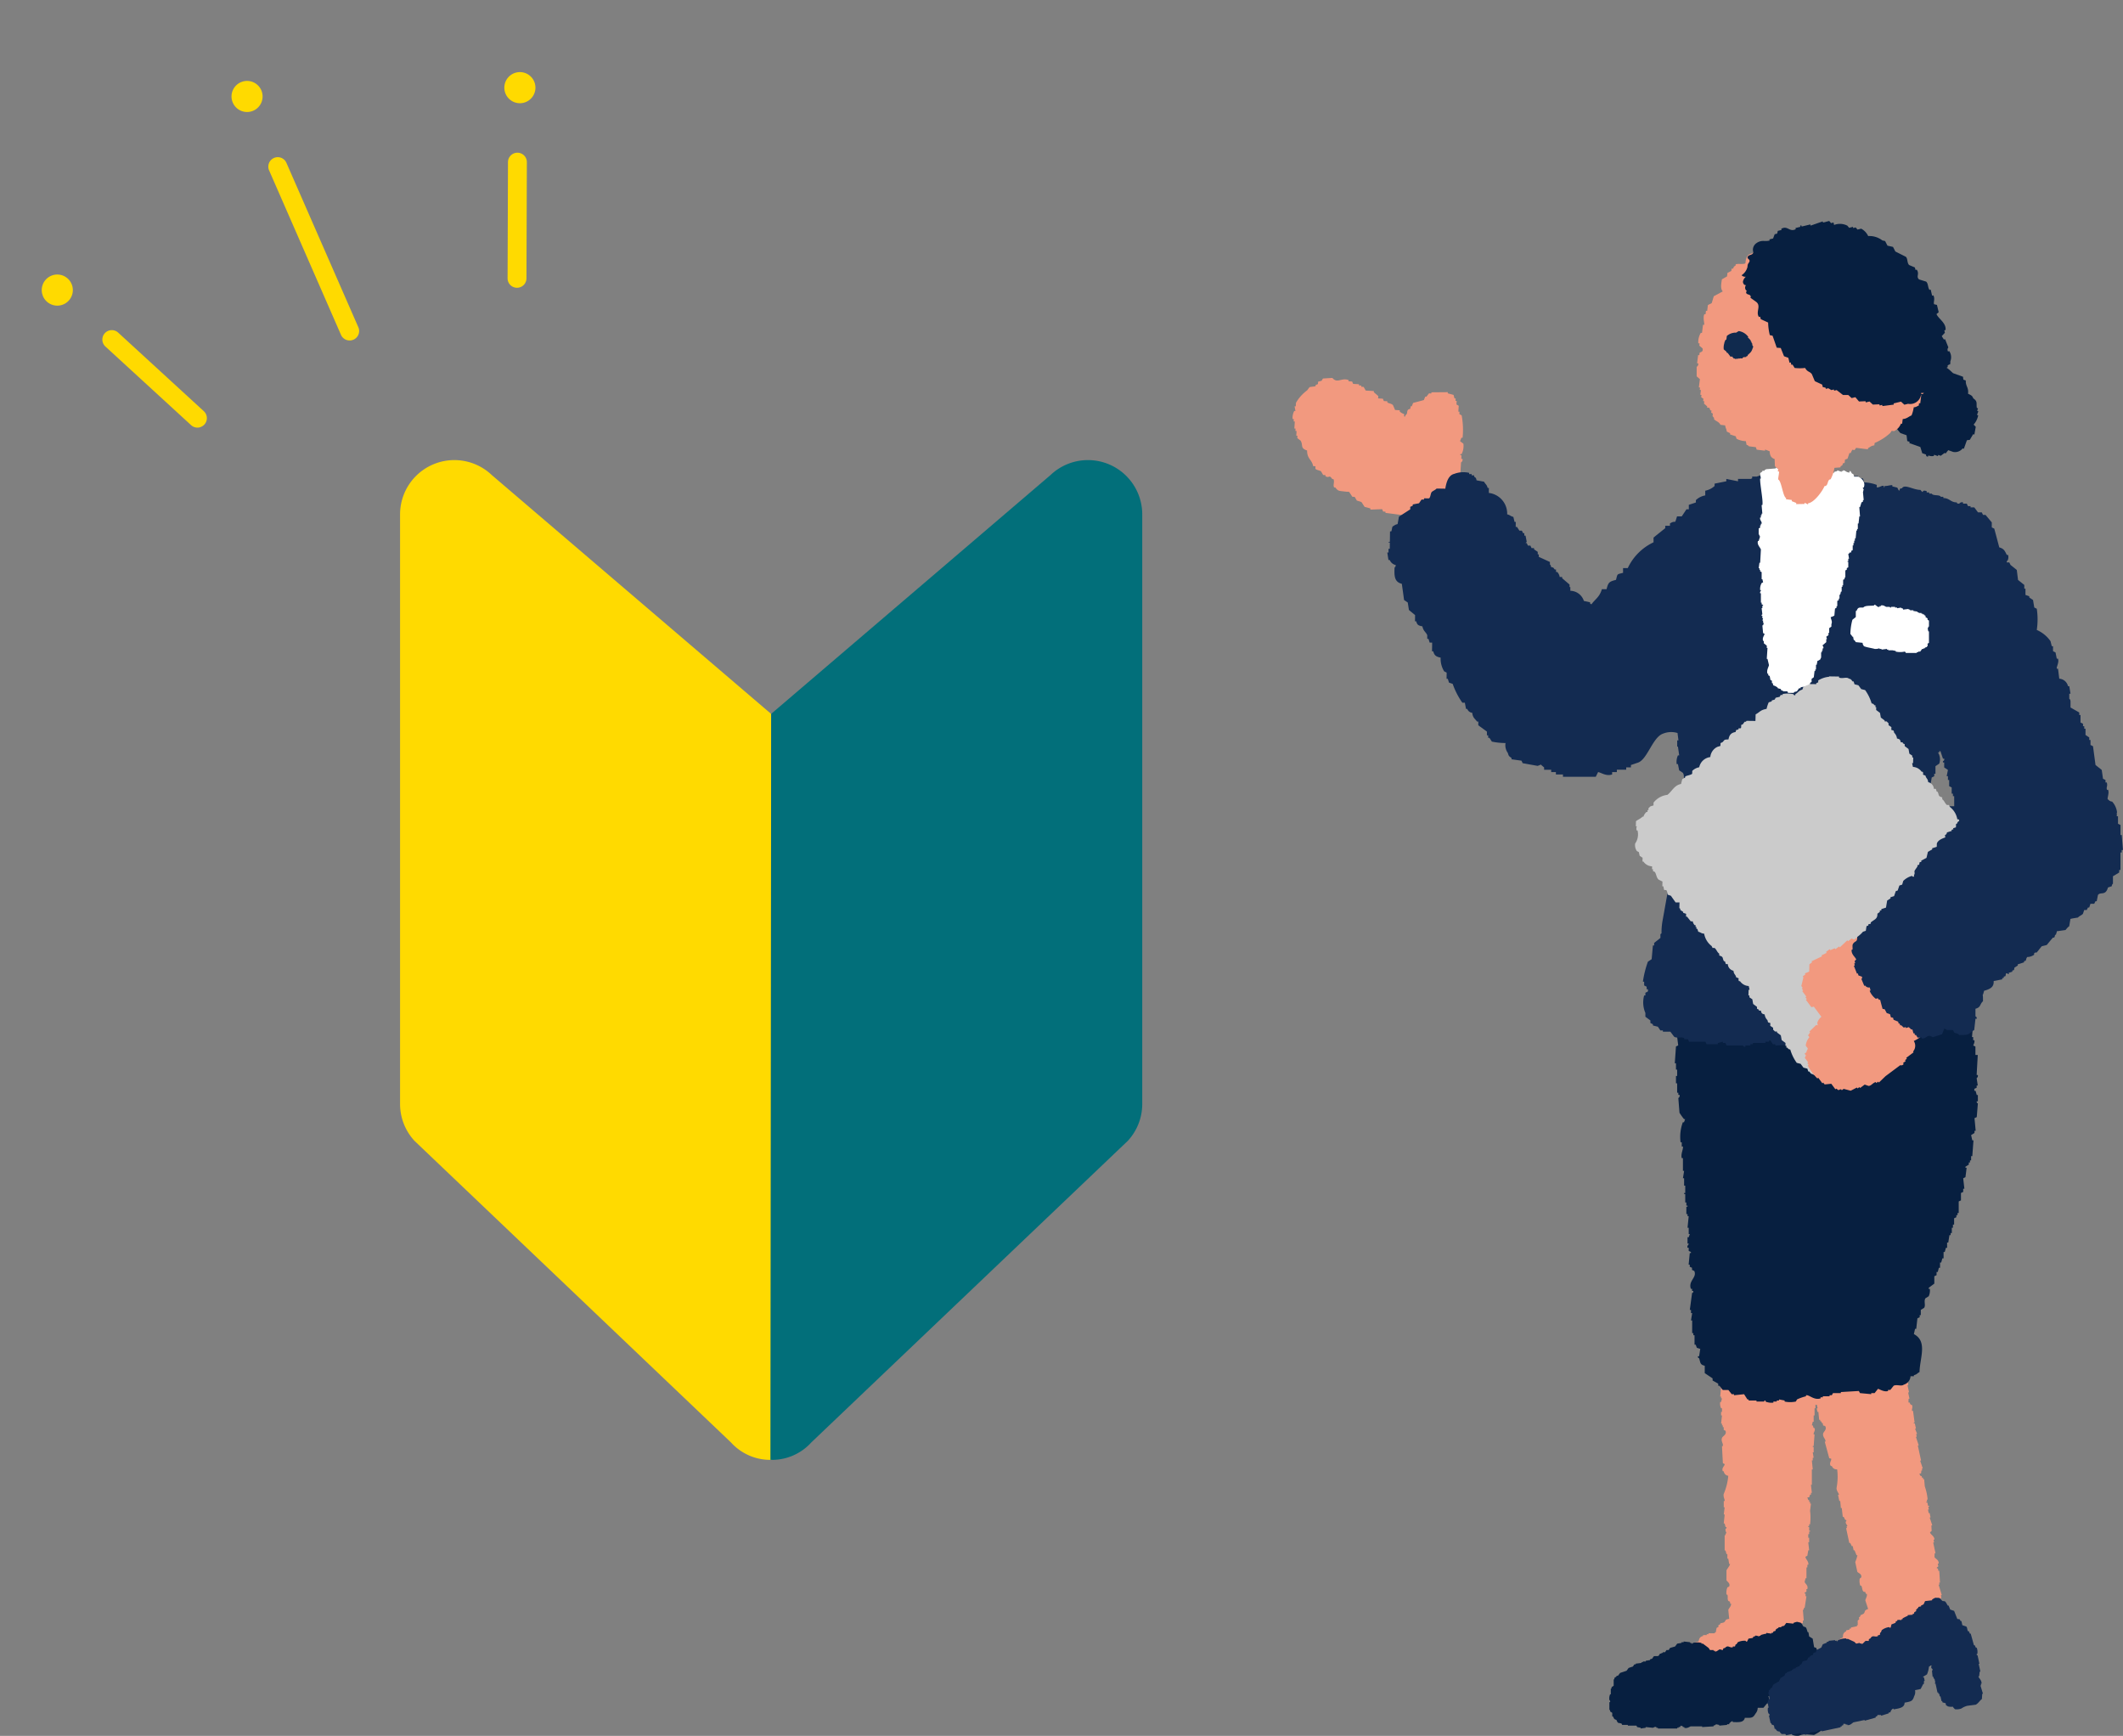 <svg xmlns="http://www.w3.org/2000/svg" xmlns:xlink="http://www.w3.org/1999/xlink" width="180.21" height="147.328" viewBox="0 0 180.21 147.328">
  <rect x="0" y="0" width="180.21" height="147.328" fill="#808080" stroke="none"/>
  <defs>
    <clipPath id="clip-path">
      <rect id="長方形_145" data-name="長方形 145" width="70.502" height="128.575" fill="none"/>
    </clipPath>
    <clipPath id="clip-path-2">
      <rect id="長方形_146" data-name="長方形 146" width="63" height="84.865" fill="none"/>
    </clipPath>
    <clipPath id="clip-path-3">
      <rect id="長方形_147" data-name="長方形 147" width="45.213" height="27" fill="none"/>
    </clipPath>
  </defs>
  <g id="グループ_763" data-name="グループ 763" transform="translate(-213.041 -4936.585)">
    <g id="グループ_278" data-name="グループ 278" transform="translate(322.749 4955.338)">
      <g id="グループ_277" data-name="グループ 277" clip-path="url(#clip-path)">
        <path id="パス_738" data-name="パス 738" d="M.1,41.51l.1.006q-.019.3-.037.595l.1.006c0,.066-.008.132-.012.2l.1.006c-.008.132-.017.264-.025.4l.1.006-.013.2.286.217c.227.408-.052.636.545.831,0,.738.405.744.514,1.327l.2.012-.013.2c.066.124.372.143.484.23l.179.31.2.012-.006.1c.378.185.288-.183.582.236l.1.006c.111.239-.062.5.055.7l.1.006c.26.343.315.276.874.354l.3.019.273.415.2.012.179.31.391.124.273.415.489.13c0,.033,0,.066-.006.1l1-.037.087.2.2.013c0,.033,0,.066-.006.1l1.481.193.006-.1.4-.074L9.983,49l.4-.074.217-.285,1.091.068.006-.1.2.012.329-.477.3.019.006-.1.2.013.006-.1.595.037.105-.093.105-.093q.019-.3.037-.595l.415-.273q.019-.3.038-.6l.2-.087q.041-.645.081-1.289a.251.251,0,0,0,.118-.291l-.1-.006c.006-.1.013-.2.019-.3l-.1-.006c0-.033,0-.066.006-.1l.1.006a1.5,1.5,0,0,0,.155-.886l-.285-.217.117-.292.1.006a6.648,6.648,0,0,0-.08-1.9l-.192-.111c0-.066.008-.132.012-.2l-.1-.006q.015-.248.031-.5l-.192-.112c.006-.1.012-.2.019-.3l-.1-.006.013-.2-.1-.006-.08-.3-.49-.13.006-.1-1.395.012-.006.1-.1-.006-.1-.006-.217.285-.1-.006-.118.291-.911.242-.118.291-.1-.006-.013.2-.2.087c-.151.242.011.3-.23.483l-.006.1-.1-.006c0-.066.008-.132.012-.2a.906.906,0,0,1-.384-.224l.006-.1-.4-.025-.173-.409c-.125-.138-.312-.129-.483-.23l.006-.1-.3-.019-.087-.2-.4-.025.013-.2-.378-.323c0-.033,0-.066.006-.1l-.694-.044-.18-.31-.2-.012.006-.1-.2-.012c0-.033,0-.066.006-.1l-.5-.031-.087-.2-.3-.019.006-.1c-.607-.242-.954.321-1.382-.187l-.8.049-.112.192-.3.08-.013.2-.2.087-.006.1-.5.068-.217.285A3.386,3.386,0,0,0,.3,39.93q-.01.149-.019.3l-.1-.006.074.4-.1-.006a1.257,1.257,0,0,0-.142.688l.1.006c0,.066-.008.132-.012.2" transform="translate(0 -24.495)" fill="#f2997f" fill-rule="evenodd"/>
        <path id="パス_739" data-name="パス 739" d="M88.916,285.333h1.146l.153.229.306.076v.077l1.222-.077.077-.153.84.077v-.077h.153v-.077l.764.077v-.077H93.8v-.076h.153v-.077l.458-.076V285.1h.458v-.077h.153v-.076h.305v-.077h.153l.153-.229c.244-.12.408.044.611-.153.208-.058.173-.018.229-.229l.763.076v-.076h.153v-.076h.229l.305-.382.229-.153c.063-.091.059-.321.153-.382l.687-.153.382-.458h.229v-.077h.152c.037-.023.065-.106.153-.153q.038-.382.077-.764h-.077v-.076h.077v-.229l.152-.076v-.153l.153-.076V280.9h.076v-.382h.077v-.153h.076v-.611h.077v-.229h.076q-.038-.458-.076-.916h.076v-.153h.076q.076-.5.153-.993h-.077v-.229h-.077v-.076l.153-.076v-.229h.076c.094-.323-.194-.441-.229-.611q.038-.153.077-.305h.077v-.916h.076v-.229h.077c.072-.289-.276-.516-.229-.687l.152-.077c.026-.153.051-.305.077-.458h.077c-.025-.229-.051-.458-.077-.687h.077V272.5h-.077V272.2h.077v-.229h.076v-.077h-.076v-.305h-.077v-.076h.077v-.153h.076a4.5,4.5,0,0,0,0-1.145q.039-.306.077-.611h-.077v-.153h-.076V269.3h-.077c-.025-.077-.05-.153-.077-.229h.153l.076-.229h.077v-.153h.076l-.076-.687h.076v-1.3h.076q-.038-.382-.076-.763h.076v-.229h.077q-.039-.229-.077-.458h.077v-.458h-.077v-.076h.077q.038-.5.076-.993h-.076c-.026-.171.161-.294.076-.535h-.076l-.077-.229h-.076c.026-.1.051-.2.076-.305h.077v-.535h.076v-.611h.076V261.2h.076l-.076-.458c0-.168.167-.368.076-.611h-.076v-.153h-.076a1.15,1.15,0,0,1-.305-.458c.153-.131.064-.177.152-.306l.305-.229v-.153h.077V258.3h-.077v-.076h.077q.038-.229.077-.458h-.077c-.025-.1-.05-.2-.077-.305h-.076q-.038-.305-.076-.611l.229-.076c.046-.214.221-.328.153-.611H101.9v-.84c0-.019-.108-.023-.077-.153h.077c.025-.127.051-.255.076-.382h.076l-.076-.611h.076v-.611h.076l-.076-.458h.076v-.993h-.076v-.153l-.152-.077.076-.076v-.458h.076a1.537,1.537,0,0,0-.152-.763l-.153-.077c.026-.153.051-.305.077-.458l-.382-.535-.382-.077v-.076c-.088.013-.147.144-.305.076l-.076-.153h-.153v-.077l-.382.077v-.077h-.534v.077h-.152l-.077.153-.229.077c-.135-.294-.317-.569-.458-.84-.068-.013-.627-.051-.687-.076l-.077-.153h-.305v-.077l-.458.077v-.077a.967.967,0,0,0-.534-.076v.076l-.382.077-.077.153h-.153v.076c-.131.032-.133-.072-.153-.076a1.569,1.569,0,0,0-.764,0v.076h-.152v.076l-.153.077v.153l-.382.229q-.076.268-.152.535h.077l.076.458-.229.076a2.177,2.177,0,0,0-.077.84c0,.014.12.025.077.153l-.229.153v.382H93.88v.153l-.153.077c-.08.184.072.37.076.458l-.153.077v.153h-.076l.076.764-.153.076v.687h.077v.153h.076l-.076.229H93.5v.993h.077c.022.147-.154.621-.077.916h.077q-.039.573-.077,1.146h.077q-.039.267-.077.535h.077v.153h.076v.535h-.076v.84h.076l-.076.764h.076v.153h.077l-.077.306h-.076a.969.969,0,0,0,.076.534h.077v.306h-.077v.305h.077q-.038.344-.077.687h.077v.153H93.8v.153h.077v.229l.152.077c.126.336-.242.439-.3.611-.092.248.089.439.076.611v.077h-.076q.038.725.076,1.451l.153.077c.02.14-.3.342-.153.611h.077a.431.431,0,0,0,.382.382,5.02,5.02,0,0,1-.382,1.527c-.07.251.1.48.077.611H93.88v.534h.077q-.039.306-.077.611h.077q-.039.382-.077.763h.077l.076.306h.077c.031.127-.073.137-.077.153-.037.189.084.318.077.382h-.077v.153h-.076v1.3h.076l.077.305h.077v.382h.077l.077.458h.076c.013.083-.282.472-.305.535v.84c.051.138.343.241.23.535l-.153.076a1.189,1.189,0,0,0-.077.611h.077c.065.22-.02.37.077.535l.152.076v.153h.077c.054.192-.186.4-.229.534q.038.382.077.764c-.423.053-.24.159-.458.305l-.305.076v.077l-.153.076v.153l-.153.077-.076.382h-.077v.076h-.535v.077h-.153v.076h-.306v.077c-.256.063-.334.193-.382.458a1.178,1.178,0,0,0-.611.305l-.077.229-.305-.076v.076l-.688.229-.305.382-.153.076v.153l-.229.076-.153.153v.153c-.081.1-.279.082-.382.153v.076l-.305.229-.077.458h.077v.382h-.077v.535a1.674,1.674,0,0,1,.305.382c.139.025.153.077.153.077" transform="translate(-57.268 -160.739)" fill="#f2997f" fill-rule="evenodd"/>
        <path id="パス_740" data-name="パス 740" d="M94.683,342.094l-.061-.242h-.061l-.06-1.029h-.061l-.061-.242h-.06c-.054-.142.02-.311-.061-.424l-.3-.182v-.363H93.9c-.02-.061-.041-.121-.06-.182l-.182-.061q-.06-.363-.121-.726l-.3-.182-.06-.364h-.061c-.06-.124-.088-.345-.182-.423l-.182-.061c-.158-.2-.08-.319-.424-.363-.1-.067-.26,0-.424.06v.061l-.605-.061-.182.242-.242.061v.061h-.242v.06c-.194.1-.034-.039-.182.121h-.061v.121l-.182.061-.061.121h-.121v.061l-.423-.061v.061a4.111,4.111,0,0,0-.484.121v.061h-.121v.061c-.02,0-.233-.109-.363-.061v.061h-.121l-.06.121-.364.061-.121.242c-.1.041-.115-.059-.121-.06a1.3,1.3,0,0,0-.666.121l-.121.182H87l-.061.182h-.181v.061c-.28.086-.392-.233-.666.061-.165.046-.138.014-.182.182a1.782,1.782,0,0,1-.242-.061c-.115.01-.267.213-.424.182v-.061h-.121v-.06h-.3l-.121-.182-.484-.364h-.121v-.06a1.446,1.446,0,0,0-.727,0c-.019,0-.016.084-.121.06v-.06h-.121v-.061l-.545-.061v.061h-.182v.061l-.364.06-.182.242-.424.121-.121.182h-.182l-.121.182H80.82v.061H80.7v.06h-.121l-.121.182c-.148.073-.3-.016-.424.061l-.121.182-.182.061v.06l-.363.061v.061h-.242v.061H79v.06l-.484.061v.06H78.4l-.121.182-.363.121-.182.242-.545.182-.182.242h-.121v.06l-.182.121v.121h-.06v.545l-.182.121v.121H76.4v.484h-.06a.926.926,0,0,0-.061.484.161.161,0,0,1,.061.182H76.28v.666h.061v.121l.182.121v.3h.061c.092.183.086.243.3.3.037.147.064.133.121.242l.3.061.061.121h.484v.061h.726l.061.121.3.061v.061l.424-.061v-.061l.605.061c.078-.012.156-.107.3-.061v.061H80.4v.061h1.634v-.061h.121v-.061h.121l.061-.121.182.061v.06h.121v.061c.238.081.428-.084.545-.121h.969v.06l.969-.06v-.061l.181-.061v-.06l.3.06v.061l.666-.061v-.06h.182v-.061c.066-.048.179-.22.3-.182v.061c.519.018.932.05,1.029-.363.593.021.691.009.908-.363a.751.751,0,0,0,.181-.484h.484l.3-.363h.061l.061-.242h.06v-.3h-.06v-.06l.363-.121a2.18,2.18,0,0,0,.3-.605c.121-.037.052.008.121-.061h.121c-.027.081-.086.1-.06.242a.173.173,0,0,1,.06.182h-.06c-.013.049-.061.545-.061.545h.061v.182h.06v.363h-.06v.061h.06v.787h.061v.121h.061v.242h.06v.424h.061v.121l.242.121v.182c.012.02.087.057.121.121a1.155,1.155,0,0,0,.423.121c.037.147.064.133.121.242a1.107,1.107,0,0,0,.545.061,1.618,1.618,0,0,1,.545-.121l.726.061a4.783,4.783,0,0,0,.605-.363l.121-.424h.061q-.03-.363-.061-.726h.061v-.121H94.5c.1-.289-.149-.537-.121-.666h.061l.121-.363h.061v-.666h.061v-.726c0-.014-.083-.019-.061-.121h.061a.937.937,0,0,0,.061-.545Z" transform="translate(-49.376 -218.321)" fill="#071f40" fill-rule="evenodd"/>
        <path id="パス_741" data-name="パス 741" d="M122.916,284.179l1.12-.241.2.192.315.01c.006.025.011.05.016.074l1.178-.332.042-.165.837-.1-.016-.075.149-.032-.016-.075.763-.086-.016-.074.224-.048-.016-.075.149-.032-.016-.075.432-.171-.016-.075.448-.1-.016-.074.149-.032c-.006-.025-.011-.05-.016-.074l.3-.065-.016-.075.15-.032.1-.256c.213-.169.408-.043.565-.278.191-.1.166-.054.176-.272l.763-.086-.016-.075.15-.032-.016-.075.224-.048.218-.438.192-.2c.042-.1-.01-.326.069-.405l.64-.294.277-.528.224-.048-.016-.075.149-.032c.031-.03.042-.117.117-.182l-.086-.762-.075.016-.016-.074.075-.016c-.016-.075-.032-.149-.048-.224l.133-.107-.032-.149.133-.107-.032-.149.074-.016-.08-.373.074-.016c-.011-.05-.021-.1-.032-.149l.075-.016-.129-.6.075-.016c-.016-.075-.032-.149-.048-.224l.075-.016-.268-.88.075-.016-.032-.149.074-.016q-.03-.5-.06-1l-.074.016q-.024-.112-.048-.224l-.075.016-.016-.075.133-.107-.048-.224.075-.016c.023-.335-.283-.391-.353-.549,0-.105.007-.21.01-.315l.075-.016q-.1-.448-.193-.9l.074-.016-.048-.224.075-.016c.009-.3-.378-.446-.369-.623l.133-.107q-.011-.232-.022-.464l.075-.016-.22-.656.075-.016-.08-.373-.075.016-.064-.3.074-.016-.048-.224.074-.016-.016-.074-.075.016q-.032-.149-.064-.3l-.075.016c-.006-.025-.011-.05-.016-.075l.075-.016c-.011-.049-.022-.1-.032-.149l.074-.016a4.5,4.5,0,0,0-.241-1.12l-.054-.613-.075.016-.032-.149-.075.016-.032-.149-.075.016-.123-.208.15-.032.026-.24.075-.016c-.011-.05-.022-.1-.032-.149l.075-.016-.22-.655.075-.016-.273-1.269.074-.016L131,262.6l.074-.016-.048-.224.075-.016-.171-.432.075-.016q-.049-.224-.1-.448l-.075.016-.016-.075.075-.016-.134-.987-.075.016c-.06-.161.1-.322-.038-.539l-.075.016-.123-.208-.074.016c0-.1.007-.21.01-.314l.074-.016q-.056-.261-.112-.523l.075-.016-.129-.6.074-.016-.064-.3.075-.016-.171-.432c-.035-.165.086-.395-.054-.613l-.075.016-.032-.149-.074.016c-.158-.131-.284-.174-.4-.384.123-.16.025-.186.085-.33l.25-.288c-.011-.05-.022-.1-.032-.149l.074-.016-.112-.523-.075.016c-.005-.025-.011-.05-.016-.075l.075-.016q-.011-.232-.022-.464l-.075.016-.139-.282-.075.016-.2-.581.208-.123c0-.219.147-.367.02-.629l-.074.016q-.089-.41-.177-.821c-.008-.018-.11,0-.107-.133l.074-.016q0-.195-.006-.389l.074-.016q-.1-.29-.2-.581l.074-.016q-.064-.3-.129-.6l.075-.016-.171-.432.074-.016-.209-.97-.075.016-.032-.149-.165-.043.059-.091-.1-.448.074-.016a1.533,1.533,0,0,0-.31-.714l-.165-.042q-.011-.232-.022-.464l-.486-.442-.39.006-.016-.075c-.083.031-.113.171-.282.139l-.107-.133-.149.032c-.006-.025-.011-.05-.016-.074l-.357.155-.016-.075-.522.112.016.075-.149.032c-.014.055-.028.11-.043.165l-.208.123c-.194-.259-.429-.489-.624-.725-.069,0-.624.083-.688.07l-.107-.133-.3.064c-.006-.025-.011-.05-.016-.074l-.432.171-.016-.075a.971.971,0,0,0-.538.038l.016.075-.357.155-.042.165-.149.032.016.074c-.121.06-.144-.042-.165-.042a1.572,1.572,0,0,0-.747.161l.016.075-.149.032.016.075-.134.107.032.149-.325.3q-.018.277-.037.555l.075-.016.171.432-.208.123a2.166,2.166,0,0,0,.1.837c.006.013.122,0,.107.133l-.192.2.08.373-.075.016.032.149-.133.107c-.039.2.148.346.171.432l-.133.107c.011.05.021.1.032.149l-.075.016.236.73-.133.107.145.672.075-.016.032.15.074-.016-.026.24-.075.016q.1.485.209.97l.075-.016c.053.139-.019.64.118.912l.075-.016.166,1.136.075-.016.038.539.075-.016.032.15.075-.016.112.523-.075.016.177.821.075-.016q.043.381.086.763l.075-.016c.011.05.021.1.032.149l.075-.016c0,.1-.007.21-.01.315l-.075.016a.967.967,0,0,0,.187.506l.075-.016.065.3-.075.016.064.3.075-.016q.035.344.07.688l.075-.016c.011.05.021.1.032.149l.074-.016.032.149.075-.016.048.224.165.043c.193.3-.144.48-.17.661-.038.262.179.411.2.581l.016.075-.074.016.38,1.4.165.042c.05.132-.217.4-.02.629l.074-.016a.432.432,0,0,0,.454.293,5.018,5.018,0,0,1-.051,1.573c-.016.26.2.448.2.581l-.075.016.112.523.075-.016.054.613.075-.016q.043.381.086.762l.074-.016.139.282.075-.016c.056.118-.043.149-.043.165,0,.193.148.294.155.357l-.075.016c.011.05.022.1.032.149l-.074.016.273,1.269.074-.016.139.282.075-.016c.027.124.054.249.081.373l.074-.016.171.432.074-.016a3.148,3.148,0,0,1-.186.587l.177.821c.079.124.386.163.337.474l-.133.107a1.183,1.183,0,0,0,.054.613l.074-.016c.11.2.058.366.188.507l.165.042.032.15.074-.016c.094.177-.1.432-.111.571l.236.73c-.4.141-.2.206-.384.4l-.282.139.016.075-.133.107.032.149-.133.107c0,.13,0,.26.006.389l-.075.016.016.075-.523.112.016.075-.149.032.016.075-.3.064.016.075c-.237.116-.286.259-.276.528a1.181,1.181,0,0,0-.533.427l-.026.24-.315-.01.016.074-.623.369-.218.438-.133.107.032.15-.208.123-.117.181.032.149c-.059.114-.255.139-.341.23l.016.074-.25.288q.011.232.022.464l.075-.016.08.373-.075.016q.056.261.113.523a1.674,1.674,0,0,1,.379.309c.14-.005.165.042.165.042" transform="translate(-78.078 -159.402)" fill="#f2997f" fill-rule="evenodd"/>
        <path id="パス_742" data-name="パス 742" d="M132.038,335.649l-.11-.224-.059.013-.276-.993-.059.013-.11-.224-.059.013c-.083-.128-.046-.307-.148-.4l-.334-.114-.077-.355-.059.013-.1-.165-.19-.021-.271-.685-.334-.114-.136-.342-.059.013c-.085-.108-.159-.319-.267-.376l-.19-.021c-.2-.161-.146-.295-.491-.266-.112-.044-.255.055-.4.148l.013.059-.6.068-.127.275-.224.11.013.059-.237.051c0,.02.008.039.013.059-.169.138-.041-.031-.152.157l-.059.013.025.118-.165.1-.034.131-.118.026.013.059-.427.03.013.059a4.243,4.243,0,0,0-.448.22l.013.059-.118.026.013.059c-.019.008-.251-.057-.368.017l.013.059-.118.025-.033.131-.342.135-.067.262c-.086.061-.124-.034-.131-.034a1.3,1.3,0,0,0-.626.258l-.08.2-.059.013c-.007.063-.014.127-.021.19l-.177.038.013.059c-.255.143-.432-.146-.639.2-.151.08-.132.043-.139.216a1.818,1.818,0,0,1-.249-.008c-.11.034-.216.265-.376.267l-.013-.059-.118.025q-.007-.03-.013-.059l-.3.064-.157-.152-.55-.253-.118.025-.013-.059a1.448,1.448,0,0,0-.71.153c-.017.008,0,.085-.105.085l-.013-.059-.118.025-.013-.059-.545.056.013.059-.177.038.013.059-.342.136-.127.275-.389.208-.08.2-.178.038-.08.2-.178.038c0,.02.008.039.013.059l-.118.026.013.059-.118.026-.08.2c-.13.1-.3.048-.4.148l-.08.2-.165.1.013.059-.342.136.013.059-.237.051.013.059-.118.025c0,.02.008.039.013.059l-.461.161.013.059-.118.025-.08.2-.33.195-.126.275-.494.292-.127.275-.118.025.013.059-.152.157.025.118-.059.013.115.533-.152.157.025.118-.059.013q.051.236.1.473l-.059.013a.926.926,0,0,0,.043.486.162.162,0,0,1,.1.165l-.059.013.14.651.059-.013.025.118.2.08.064.3.059-.013c.128.159.135.22.359.232.068.136.091.117.17.211l.309,0,.085.106.473-.1c0,.02.008.039.013.059l.71-.153.085.106.309,0,.013.059.4-.148-.013-.059.6-.068c.074-.028.13-.138.283-.123l.013.059.118-.025.013.059,1.6-.344-.013-.059.118-.025c0-.02-.008-.039-.013-.059l.118-.025.034-.131.19.021.013.059.118-.025.013.059c.249.03.4-.172.507-.233l.947-.2.013.059.934-.263-.013-.059.165-.1-.013-.059.309,0,.013.059.638-.2-.013-.059.177-.038-.013-.059c.055-.061.129-.252.258-.241l.013.059c.512-.091.921-.147.93-.572.585-.1.678-.137.811-.546a.753.753,0,0,0,.075-.512l.474-.1.219-.419.059-.013c0-.083.005-.166.008-.249l.059-.013q-.032-.148-.064-.3l-.059.013-.013-.059.33-.2a2.182,2.182,0,0,0,.168-.655c.111-.061.053,0,.105-.085l.118-.026c-.01.086-.062.118-.008.25a.173.173,0,0,1,.1.165l-.059.013c0,.05.055.545.055.545l.059-.013q.019.089.038.178l.059-.013q.038.178.077.355l-.059.013.013.059.059-.013.166.769.059-.013.025.118.059-.013q.026.118.051.237l.059-.013q.045.207.089.414l.059-.013.026.118.262.067.038.177c.016.018.1.038.144.093a1.157,1.157,0,0,0,.44.029c.067.136.091.117.169.212a1.112,1.112,0,0,0,.545-.056,1.611,1.611,0,0,1,.507-.233l.723-.094c.213-.12.327-.338.515-.482q.015-.22.029-.44l.059-.013-.213-.7.059-.013-.025-.118.059-.013c.034-.3-.259-.493-.259-.625l.059-.013q.021-.19.042-.38l.059-.013q-.07-.326-.14-.651l.059-.013q-.077-.355-.153-.71c-.006-.013-.085,0-.085-.105l.059-.013a.933.933,0,0,0-.055-.545l-.059.013" transform="translate(-74.019 -214.551)" fill="#132b51" fill-rule="evenodd"/>
        <path id="パス_743" data-name="パス 743" d="M117.152,185.964v-.715l-.191-.089s.153-.276.1-.447h-.1v-.268h-.1q.048-.581.1-1.163l-.286-.179v-.179h-.095c-.12-.356.359-.462.19-.894h-.1v-.179l-.19-.089V181.4h-.1v-.179l-.19-.089q-.048-.224-.1-.447h-.1l-.19-.268-.286-.09c-.128-.13-.012-.249-.1-.447a1.025,1.025,0,0,0-.953-.626,1.051,1.051,0,0,0-.762-.8v-.09l-1.143.09v-.09H112.1v.09l-.381.089v-.089h-.476v-.09l-.572-.09v.09h-.286v.09a1.187,1.187,0,0,1-.476.268v.09l-.286-.09v-.089h-.381c-.28-.109-.361-.425-.858-.358l-.953.268-.1.179a1.424,1.424,0,0,1-.667.09l-.191-.268-1.143.09-.095-.179a1.555,1.555,0,0,0-.858-.179v.09h-.191v.09l-.286.089v-.089l-.286-.09v-.09h-.953c-.026-.005-.028-.122-.191-.089v.089h-.286l-.1.179h-.857l-.1-.179h-.191v-.089c-.3-.1-.454.118-.667.089v-.089l-.1.089c-.135-.006.036-.06-.1-.089h-.858v-.09c-.708-.189-1.283.4-1.811.179l-.1-.179h-.19v-.089l-1.525-.09v.09h-.191v.089h-.191l-.1.179c-.224.061-.77-.445-1.143-.358v.09H93.71v.089l-.572.09-.381.447h-.286v.089h-.191c-.046.027-.082.124-.191.179-.051.121-.034.207-.095.358h-.1v.447l-.286.179v.715c-.02.215-.191.49-.1.8h.1v.447s.09-.02.1.179c.011.378-.392.49-.286.894h.1v.268h.1l.1.715h.1v.179h.1l-.1.269.1.8-.19.089-.1,1.431h.1v.537h.1v.536h-.1v.626h.1v.8h.1v.179h.1a.222.222,0,0,1-.1.268q.048.626.1,1.252a5.618,5.618,0,0,0,.382.537h.095l-.095.268h-.1a3.581,3.581,0,0,0-.191,1.7h.1v.358h.1c.043.228-.2.629-.1.984h.1V195.8h.1c-.032.209-.064.417-.1.626h.1v.626h.095v.626h-.095v.089h.095v.715h.095v.268h.1v.09h-.1v.626h.1v.179h.1q-.048.492-.1.984h.1v.536h.095l-.095.268h-.1v.537h.1c.015.115-.161.149-.1.358h.1v.268l.19.09v.089h-.1q-.047.492-.095.984h.095v.179l.191.089v.179l.191.089c.259.557-.532.827-.286,1.52h.1v.179h.1c.036.155-.088.151-.1.179l-.191,1.431h.1v.268h.1l-.1.626h.1v1.073h.1v.179h.1v.8h.1q.047.134.1.268l.286.09c-.031.208-.064.417-.095.626h-.1c-.03.162.082.139.1.179.12.367.067.534.476.626v.626l.667.447v.179l.476.268v.179h.1l.286.358h.476l.286.358h.19v.089l.858-.089.286.447H97.9v.089h.667v.09h.667v-.09h.1v.09a1.279,1.279,0,0,0,.667.089v-.089h.286v-.09h.191V215.2l.476.089v.09a2.339,2.339,0,0,0,.953,0l.1-.179a3.877,3.877,0,0,1,.762-.268v-.09c.279-.054.675.45,1.238.268v-.09h.191v-.089h.572v-.09h.191l.1-.179h.667v-.09l1.525-.089.1.179.953.09v-.09h.286l.286-.358c.069-.02.512.3.857.179v-.09h.191l.286-.358c.285-.129.652.078.858-.09a.792.792,0,0,0,.572-.715h.286v-.089c.269-.067.274-.16.477-.268.028-1.2.7-2.6-.477-3.219q.048-.224.1-.447h.1q.048-.447.1-.894l.191-.089v-.179h.095V207.6l.286-.179c.141-.213-.042-.542.1-.8l.286-.179a1.147,1.147,0,0,0,.095-.626h-.095v-.09l.476-.358v-.626l.191-.089v-.268h.1q.048-.179.095-.358h.1v-.447h.1c.032-.119.064-.238.1-.358h.1v-.536h.1l.1-.358h.1v-.447h.1q.047-.313.1-.626h.1v-.179h.1v-.447h.095v-.268h.1v-.537l.191-.089v-.179h.1v-.179h.1v-.983l.191-.09v-.626l.19-.09v-.268h.1l-.1-.894.191-.089.1-.8h-.1v-.09l.286-.179v-.179h.1v-.179h.095v-.358h.1l.1-1.341h-.1l-.1-.447.286-.179V192.4h.1l-.1-1.073.191-.089q.047-.581.095-1.162c-.006-.024-.127-.028-.095-.179h.095v-.536h-.095l-.1-.358h-.1c-.057-.259.141-.181.191-.268v-.179h.095q-.048-.313-.095-.626a.231.231,0,0,0,.095-.268h-.095q.047-.85.095-1.7Z" transform="translate(-59.176 -115.178)" fill="#071f40" fill-rule="evenodd"/>
        <path id="パス_744" data-name="パス 744" d="M151.528,39.958l.171.178q-.059.331-.118.662l-.1-.037-.289.484-.245.03-.259.73-.1-.037a.819.819,0,0,1-.81.3l-.417-.148-.215.275-.1-.037-.32.239-.208-.074-.037.1-.312-.111-.037.1a.758.758,0,0,1-.454-.044l-.037.1c-.2,0-.144-.158-.171-.178l-.313-.111-.164-.528-.938-.333.037-.1-.208-.074c-.02-.164-.04-.328-.061-.491l-.521-.185a4.565,4.565,0,0,1-.477-.639q.059-.331.118-.662l-.208-.074q.176-.993.353-1.986l.245-.03c.178-.181.084-.4.289-.484l.208.074L146,36.7l.1.037.541-.864.1.037.43-.551.1.037.46-.306.141-.067.521.185.178-.171.208.074.037-.1c.453,0,.772.435.968.578l.833.3.03.245.208.074c-.033.488.26.579.188,1.123.285.132.365.178.447.393.39.266.236.4.3.81l.1.037-.074.209.1.037-.111.312.1.037a1.67,1.67,0,0,1-.4.8" transform="translate(-93.695 -22.666)" fill="#071f40" fill-rule="evenodd"/>
        <path id="パス_745" data-name="パス 745" d="M85.173,90.641h-.106v-.848c-.071-.036-.141-.072-.212-.106V89.05h-.106v-.213h-.106v-.319h-.106V88.2H84.43v-.213l-.743-.636h-.106c-.073-.225.494-.669.318-1.168h-.106v-.211l-.212-.106q-.053-.372-.106-.743l-.53-.425q-.107-.8-.213-1.591L82.52,83v-.425h-.106v-.212l-.318-.213v-.53h-.106v-.213h-.106V81.2l-.212-.106v-.636h-.106v-.213l-.742-.424v-.53c-.018-.174-.106-.213-.106-.213V78.65h.106q-.054-.319-.106-.638h-.106a.816.816,0,0,0-.743-.636q-.053-.425-.106-.849h-.106c-.033-.17.21-.514.106-.848h-.106c-.035-.178-.071-.354-.106-.531l-.212-.106v-.424h-.106l-.106-.424a2.757,2.757,0,0,0-1.167-.955,6.057,6.057,0,0,0,0-1.8l-.212-.106q-.054-.317-.106-.637l-.318-.212v-.106L77,70.267v-.53H76.9v-.319l-.531-.424q-.053-.425-.106-.849l-.531-.425-.106-.212h-.212V67.4c.121-.042.176-.35.106-.531h-.106c-.167-.343-.237-.526-.637-.637l-.424-1.592-.212-.105v-.425l-.531-.636h-.212l-.106-.213h-.319l-.318-.424h-.318v-.106h-.212c-.035-.071-.07-.142-.106-.213H71.7v-.106a.289.289,0,0,0-.318.106c-.221.028-.212-.106-.212-.106-.531,0-.61-.368-1.141-.368v-.105h-.213c-.106-.212-.664-.056-.769-.269H68.83v-.105h-.213v-.106c-.509-.183-.19.314-.53-.106-.658-.01-1.356-.535-1.58-.127-.3-.037-.1.291-.28.144l-.106-.211-.425-.106v-.106c-.247,0-.366.072-.613.072-.145.039.037.15-.106.106v-.106c-.168-.078-.327.133-.6.122v-.213a3.318,3.318,0,0,0-1.062-.212l-.106-.319-.425-.106v-.106h-.53v.106l-.956-.106-.106-.212-1.8-.106s0,.139-.212.106v-.106c-.578-.124-1.167.381-1.379.318l-.106-.212-.637-.212v-.106h-.212v-.106a1.141,1.141,0,0,0-.956.213l-.105.212-.849-.106v.106l-.749.249H53.8v.139a.52.52,0,0,0-.1.059h-1.1v.2c-.33-.067-.663-.132-.993-.2v.2l-.995.2v.2a1.677,1.677,0,0,1-.794.4v.4a1.5,1.5,0,0,0-.795.4v.2q-.3.1-.6.2V63h-.2c-.133.2-.266.4-.4.6h-.4c-.241.788-.051.249-.6.6v.2h-.4v.2c-.332.265-.663.529-.994.8v.4a4.555,4.555,0,0,0-2.187,2.188h-.4v.4c-.541.151-.452.047-.6.6-.574.145-.659.214-.8.794h-.4c-.186.661-.584.859-.885,1.284l-.115-.072c0-.035,0-.071,0-.105l-.526-.113a1.233,1.233,0,0,0-1.149-.861c0-.105,0-.211,0-.317H38.3c0-.071,0-.141,0-.212l-.626-.536c0-.036,0-.072,0-.106l-.211,0a.8.8,0,0,0-.205-.425l-.106,0,0-.21-.106,0c-.141-.156-.048-.146-.313-.215-.06-.212.016-.09-.1-.213l0-.211-.944-.435q0-.106,0-.212H35.6c0-.071,0-.141,0-.212l-.314-.215c0-.036,0-.071,0-.105l-.211,0-.1-.213-.211,0-.1-.213h-.106l.107-.1-.1-.53-.106,0,0-.211-.105,0-.1-.213-.211,0-.207-.32h-.106c0-.141,0-.282.006-.422l-.106,0c-.033-.141-.066-.282-.1-.424-.286-.077-.237-.146-.525-.219a1.768,1.768,0,0,0-1.557-1.817c0-.141,0-.282.006-.422l-.106,0c-.075-.3-.185-.306-.309-.532l-.632-.115c-.061-.265-.051-.177-.207-.319,0-.036,0-.071,0-.106l-.211,0c0-.035,0-.071,0-.105l-.211,0c0-.035,0-.071,0-.105a2.206,2.206,0,0,0-1.268.087c-.5.117-.674.729-.757,1.257l-.739-.011c-.1.123-.354.21-.427.311-.086.119-.091.449-.219.524l-.422-.006c0,.036,0,.071,0,.106l-.211,0-.215.314-.53.1c0,.036,0,.071,0,.105l-.213.1,0,.21-.959.621-.115.632c-.257.06-.233.107-.425.2-.064.147-.04.237-.112.421l-.106,0-.012.845c-.031.146-.137-.043-.108.1l.106,0-.007.527h-.106c0,.105,0,.212,0,.317l-.105,0q.049.317.1.636h.106a.712.712,0,0,0,.521.43c-.067.209.013.091-.108.209-.041.779.012,1.233.614,1.381q.1.687.191,1.375l.314.215q.049.317.1.635l.522.43c0,.176-.006.352-.008.527l.105,0c.081.321.192.365.522.43.1.437.278.452.412.745q0,.158,0,.316l.106,0c.033.106.067.213.1.318l.211,0c0,.245-.007.493-.01.739h.106c.083.355.261.466.625.537a2.054,2.054,0,0,0,.3,1.165l.21.109c0,.176-.005.352-.007.527l.105,0c.034.105.067.212.1.318l.315.11a6.43,6.43,0,0,0,.822,1.6l.211,0c.033.177.065.354.1.529l.106,0a.493.493,0,0,0,.418.323c.053.427.213.478.411.745l.106,0c0,.105,0,.211,0,.316l.732.538c0,.106,0,.212,0,.317l.106,0,0,.21.106,0,.207.32a5.671,5.671,0,0,0,1.16.122,1.118,1.118,0,0,0,.2.847c.075.293.116.272.311.427,0,.035,0,.071,0,.105l.843.118.1.213,1.264.228a1.4,1.4,0,0,0,.276-.11c.085.077.175.157.281.238v.2h.6v.2h.4v.2h.6v.2h2.783c.066-.132.132-.264.2-.4.254.038.693.378,1.192.2v-.2h.4v-.2h.794v-.2h.4v-.2l.592-.2c.8-.267,1.247-2.137,2.112-2.454a1.844,1.844,0,0,1,1.252-.063c.026.207.052.415.078.623h-.106v.531H47.5c.035.248.071.495.106.743H47.5a1.354,1.354,0,0,0-.106.743H47.5l.106.53.318.213c.193.344-.078.467.318.743-.035.105-.07.212-.105.318H48.03v.213h-.106v.318h-.106v.106h.106v.531h.106v.094q-.913,5.082-1.825,10.163a5.763,5.763,0,0,0-.1,1.133l-.093.071v.319l-.531.424v.213h-.106q-.053.584-.106,1.167l-.318.212a8.494,8.494,0,0,0-.425,1.7h.106v.318l.212.106v.213h.106c.058.311-.154.21-.213.318v.212h-.106a2.263,2.263,0,0,0,.106,1.486v.319l.425.318v.213l.212.106v.106l.425.106.212.318h.212v.106h.637l.318.424c.241.154.55,0,.849.106v.106h.318l.106.213h1.38l.106.213h.955v-.106l.425-.106v.106h.212l.106.211h1.38c.028.007.032.14.212.106v-.106h.424v-.105h.213v-.106h1.062v-.106h.318v-.106h.106l.212.319h.213v.105l2.334-.105v-.106h.425v-.106l.743.106v-.106l.637-.106v-.106h.106v.106h.318v.106l.849-.106.637.106v-.106h.318v-.106h.424v.106l1.168-.106v-.106l.424-.106v-.105h.319v-.106h.955v-.106l.425-.106V107.2c.2-.044.77.4,1.273.212V107.3h.213l.106-.213c.256-.11.519.113.637.106v-.106h.425v-.106l.425-.105v-.106l.955-.106c.065.257.112.233.212.424.224.04.207.1.212.106h.531l.106.212c.2.124.24,0,.425.213.991.009.723-.1,1.273-.425q.053-.477.106-.956h.106c.029-.177-.1-.185-.106-.212v-.636c.483-.13.344-.373.637-.638.014-.629-.037-.947-.425-1.167.108-.132.335-.2.425-.319l.106-.318h.318c.416-.079.576-.182.636-.636H75.3v-.106h.213l.212-.319h.106l.106-.318.425-.106v-.106l.637-.106.212-.424h.212v-.106h.213v-.106h.318l.425-.53.425-.106q.264-.319.53-.636h.106c.182-.3-.155-.125.213-.425v-.106l.743-.105c.026-.014.184-.246.318-.319.035-.213.071-.424.106-.636l.636-.106c.106-.13.34-.207.424-.319.036-.105.071-.212.106-.318H82.2l.106-.213h.106l.106-.318h.318c.035-.072.071-.142.106-.213h.106q.053-.266.106-.53c.211-.3.649.1.849-.638l.318-.105c.039-.211.106-.213.106-.213v-.636l.531-.319v-.213h.106V92.127h.106v-.212h.106q-.054-.637-.106-1.274M70.952,88.2h-.531a6.344,6.344,0,0,1-.53.424l-.212.319h-.212l-.212.424h-.212a1.871,1.871,0,0,0-.425.743H68.3V89.9c-.289-.074-.24-.143-.531-.212.02-.1.069-.87.106-.956l.213-.106a1.144,1.144,0,0,0,0-.849c.257-.064.233-.112.425-.211.043-.216.1-.21.106-.213v-.53h.106c.035-.142.071-.284.106-.425h.106c.035-.213.071-.424.106-.636l.212-.106v-.212h.106V84.8l.318-.212a1.083,1.083,0,0,0-.106-.955h.106v-.106h.106l.212.637H70.1a.163.163,0,0,1-.106.213v.106H70.1v.424l.318.212c-.035.177-.071.354-.106.53h.106v.319h.106v.53l.213.106v.53h.106v.213h.106Z" transform="translate(-14.777 -38.526)" fill="#132b51" fill-rule="evenodd"/>
        <path id="パス_746" data-name="パス 746" d="M116.138,59.711h-.25v.066h-.374v.066c-.167.026-.315-.19-.437-.2h-.062v.066l-1.123-.132-.062-.132h-.187V59.38c-.105-.024-.109.063-.125.066l-.811.066c0,.022-.084.066-.125.066v.066h-.187v.066l-.187.132c0,.1.062.463.062.463h-.062c-.018.528.278,1.923.187,2.249h-.062q.031.363.062.727h-.062v.132h-.062v.2h-.062c-.055.228.171.333.125.529h-.062v.132h-.062v.2l-.125.066v.529h.062V65.2h.063l-.125.4h-.062c-.1.315.194.544.25.727l-.062,1.124h-.063l-.062.463h.062v.132h.063v.132l.125.066v.6h.062c.021.088.042.176.063.264l-.125.066a1.045,1.045,0,0,0-.125.6h.062v.066a.182.182,0,0,0-.062.2h.062v.794h.062v.132c.023.047.144.03.125.132h-.063v.2h-.062q.031.264.062.529c0,.016-.085.021-.062.132h.062v.2h.063l-.063.2h.063v.2h.062l-.062.2h-.063c.021.22.042.441.063.661l.124.066c-.022.154-.213.316-.124.6h.062v.2l.25.2v.2h.062l-.062.926h.062q.062.264.125.529c-.029.154-.226.446-.125.727h.062v.132l.125.066.062.331.125.066v.2h.062l.062.2a.817.817,0,0,1,.374.2V78.1l.25.066.062.132h.124v.066h.375l.062.132h.5v-.066l.25-.066.187-.264h.125v-.066c.147-.081.444-.02.561-.132.157-.043.1-.034.188-.132h.062v-.132l.125-.066V77.3l.187-.132.062-.529h.062V76.51h.062v-.4h.062l.062-.331c.151-.041.137-.07.25-.132.024-.144.06-.126.062-.132v-.463h.062v-.132h.062v-.2h.062c.047-.153-.06-.176-.062-.265l.312-.264V73.93h.062l-.062-.2.187-.132v-.2h.062V73l.187-.132v-.2c.093-.252-.01-.326-.062-.6a1.242,1.242,0,0,0,.312-.132c.01-.055.043-.551.063-.6l.124-.066v-.132h.062V70.69l.125-.066v-.132h.062V70.16h.062l.062-.264h.062v-.4h.062v-.133h.062V68.9l.125-.066v-.132h.062v-.6l.125-.066v-.132l.125-.066v-.463h-.062v-.066h.062v-.2h.062l-.062-.4a.257.257,0,0,0,.125-.132h.125v-.133l.125-.066v-.4h.063v-.2h.062v-.2h.062v-.2h.062l.062-.661h.062v-.133h.062v-.463h.062q.031-.3.063-.6h.062q-.031-.4-.062-.794h.062l.125-.4.125-.066v-.132h.062l-.062-.661.062-.265a.108.108,0,0,1-.062-.132h.062a.6.6,0,0,0-.062-.6.843.843,0,0,0-.437-.331h-.312l-.062-.2-.125-.066-.125-.2c-.1-.076-.073.233-.181.1-.125.022-.318-.191-.443-.169v.066h-.125v.066l-.374-.132v.066l-.25.066v.066h-.5v.066h-.125v.066c-.1-.015-.11-.126-.125-.132l-1.123-.066v.066l-.374-.132a.1.1,0,0,1-.125.066Z" transform="translate(-72.508 -38.441)" fill="#fff" fill-rule="evenodd"/>
        <path id="パス_747" data-name="パス 747" d="M115.581,130.8a.608.608,0,0,0,.02-.349h-.083a1.363,1.363,0,0,1,.2-1.116.885.885,0,0,0-.147-.641l-.164-.082c-.025-.107-.049-.214-.074-.32l-.245-.163.01-.319h-.083a.93.93,0,0,0-.738-.41c0-.08,0-.16.007-.24H114.2c0-.053,0-.106,0-.16l-.164-.082c-.139-.225-.123-.461-.315-.644l-.328-.164.012-.4h-.084c-.024-.107-.049-.214-.073-.321l-.167,0c-.1-.059-.091-.318-.154-.4l-.248-.084-.4-.565-.333,0c0-.159.01-.319.014-.479-.089-.073-.018.014-.08-.081l0-.08-.245-.163c0-.027,0-.053,0-.08l-.247-.084c0-.08,0-.16.007-.239h-.084l-.321-.4-.166,0a.648.648,0,0,0-.157-.322h-.083c0-.053,0-.106,0-.159h-.084c0-.053,0-.106,0-.16h-.083l-.077-.241c-.244-.064-.2-.132-.494-.167a1.675,1.675,0,0,0-.635-1.048c-.027-.054-.053-.107-.078-.161l-.166,0c-.171-.125-.214-.365-.4-.485,0-.053,0-.106,0-.16-.392-.112-.239-.2-.4-.485H108.1c-.025-.08-.051-.16-.075-.24l-.167,0a.611.611,0,0,0-.482-.566c-.038-.332-.165-.281-.234-.562-.391-.129-.083-.069-.239-.323h-.084a.948.948,0,0,0-.738-.41c-.024-.107-.049-.214-.073-.321h.083q.007-.24.014-.479h-.083c0-.053,0-.106,0-.16l-.245-.163c-.024-.133-.048-.267-.072-.4l-.325-.244c0-.054,0-.107,0-.16l-.164-.082c0-.026,0-.053,0-.08l-.167,0c-.053-.231-.081-.266-.324-.324a.781.781,0,0,0-.236-.483c-.057-.218-.014-.182-.242-.243,0-.08,0-.16.007-.24l-.245-.163c0-.053,0-.106,0-.159l-.162-.162-.167,0c0-.027,0-.053,0-.08l-.325-.244c-.024-.134-.048-.267-.072-.4l-.325-.244c0-.08,0-.16.007-.24H102.9c0-.053,0-.106,0-.16h-.083c-.109-.123-.04-.106-.245-.164a3.715,3.715,0,0,0-.55-1.126l-.331-.085-.24-.323-.331-.085c-.025-.08-.05-.16-.076-.241h-.083c-.126-.142-.092-.182-.326-.244-.187-.164-.58.046-.83-.092,0-.026,0-.053,0-.08l-.832-.012-.017.031a2.12,2.12,0,0,0-.915.31c0,.053,0,.106,0,.16l-.168.077c0,.027,0,.054,0,.08l-.5-.007c-.168.048-.43.166-.589.231q-.046.12-.091.238c-.3.075-.363.257-.594.391,0,.026,0,.053,0,.08-.137.045-.151-.08-.164-.082a2.236,2.236,0,0,0-.915-.013c0,.026,0,.053,0,.08l-.166,0-.088.159-.335.075-.087.158-.253.076c0,.027,0,.054,0,.08l-.252.076a2.8,2.8,0,0,0-.182.557c-.536.094-.569.274-.93.466q-.008.28-.017.559l-.749-.011c-.077.086.014.018-.085.079h-.083l-.174.237h-.083c-.084.122.019.236-.093.318l-.166,0c0,.027,0,.053,0,.08-.227.138-.15-.082-.256.236-.389.068-.527.253-.6.63-.421.012-.3.034-.506.232l-.169.078q0,.12-.007.24l-.252.076a1.068,1.068,0,0,0-.608.87,1.094,1.094,0,0,0-.941.865,1.112,1.112,0,0,0-.592.311c0,.08,0,.16-.007.239-.078.1-.468.157-.59.231,0,.026,0,.053,0,.08l-.254.156q-.047.2-.1.4c-.591.118-.76.624-1.157.924a1.755,1.755,0,0,0-1.176.659c0,.08,0,.159-.007.239l-.252.076-.171.157c0,.054,0,.106,0,.16h-.083c0,.053,0,.106,0,.16h-.084a.87.87,0,0,0-.261.4h-.083c-.114.163-.61.359-.551.418l-.012.4h.084l0,0a.608.608,0,0,0-.02.349H82.7a1.36,1.36,0,0,1-.2,1.115.888.888,0,0,0,.148.641l.164.082c.025.107.049.214.074.321l.245.163-.01.319H83.2a.931.931,0,0,0,.737.41c0,.08,0,.159-.007.239h.083c0,.053,0,.107,0,.16l.164.082c.138.225.122.461.313.644l.329.165q-.006.2-.012.4h.084c.024.107.049.214.073.321l.167,0c.1.059.09.317.154.4l.248.084.4.565.333,0q-.007.24-.014.479c.088.073.018-.014.08.081l0,.08.245.163c0,.027,0,.053,0,.08l.247.083c0,.08,0,.16-.007.24h.084l.321.4.167,0a.647.647,0,0,0,.157.322h.083c0,.053,0,.106,0,.16H87.7c0,.053,0,.106,0,.16h.083c.025.08.051.16.075.24.245.064.2.132.5.167a1.675,1.675,0,0,0,.635,1.048c.027.054.053.107.078.161l.167,0c.171.125.214.365.4.485,0,.053,0,.106,0,.16.392.112.239.2.4.485h.083c.026.08.052.16.077.241l.166,0a.611.611,0,0,0,.482.566c.038.332.165.281.233.563.392.128.084.069.24.323h.084a.947.947,0,0,0,.737.41c.025.107.05.214.074.321h-.084q-.007.24-.014.479h.084c0,.053,0,.106,0,.16l.245.163c.024.133.048.267.072.4l.325.244c0,.053,0,.106,0,.16l.164.082c0,.026,0,.053,0,.08l.167,0c.053.231.081.266.323.324a.78.78,0,0,0,.236.483c.057.218.014.182.242.243,0,.08,0,.16-.007.24l.245.163c0,.053,0,.106,0,.159l.162.162.166,0,0,.08.325.244c.024.133.048.267.072.4l.325.244c0,.08,0,.16-.007.24h.083c0,.053,0,.106,0,.16h.084c.108.122.04.106.245.163a3.7,3.7,0,0,0,.55,1.126l.331.085.24.323.33.085c.026.08.051.16.077.241h.083c.126.143.091.182.326.244.187.164.58-.046.83.092,0,.027,0,.054,0,.08l.832.012.017-.031a2.112,2.112,0,0,0,.914-.31c0-.053,0-.106,0-.16l.169-.077c0-.027,0-.054,0-.08l.5.007c.168-.048.429-.166.589-.231.031-.08.06-.159.091-.238.3-.075.362-.257.594-.391,0-.026,0-.053,0-.08.137-.045.151.08.163.082a2.247,2.247,0,0,0,.916.013c0-.027,0-.053,0-.08l.166,0,.088-.159.335-.075.087-.158.253-.076c0-.027,0-.053,0-.08l.251-.076a2.736,2.736,0,0,0,.183-.557c.536-.094.569-.274.93-.466q.008-.279.017-.559l.749.011c.077-.086-.016-.018.085-.079h.083l.174-.237h.083c.084-.122-.019-.236.093-.318l.166,0c0-.027,0-.054,0-.08.227-.138.15.082.256-.236.389-.068.527-.253.6-.63.422-.012.3-.034.507-.232l.169-.078c0-.08,0-.16.007-.239l.252-.077a1.068,1.068,0,0,0,.608-.87,1.094,1.094,0,0,0,.941-.865,1.112,1.112,0,0,0,.592-.311c0-.08,0-.16.007-.239.078-.1.468-.157.59-.231,0-.026,0-.053,0-.08l.254-.156c.031-.133.063-.266.094-.4.592-.118.761-.624,1.159-.924a1.75,1.75,0,0,0,1.174-.659q0-.12.007-.239l.253-.076.171-.157c0-.053,0-.106,0-.16h.083c0-.053,0-.106,0-.16h.084a.875.875,0,0,0,.261-.4h.083c.114-.162.61-.359.55-.418l.012-.4h-.083l0,0" transform="translate(-53.409 -70.907)" fill="#cbcbcb" fill-rule="evenodd"/>
        <path id="パス_748" data-name="パス 748" d="M97.564,12.273q-.013.1-.025.2l.274.237c.077.331-.192.293-.25.374l-.025.2-.1-.013-.088.7.1.013a.277.277,0,0,1-.137.287q0,.405,0,.81l.274.237q-.044.349-.088.7l.1.013-.025.2.1.012c-.017.133-.033.266-.05.4l.1.013-.025.2.187.125-.025.2.1.013c-.008.066-.017.133-.025.2l.274.237-.013.1.2.025.075.212.1.012q-.012.1-.025.2l.1.013c.124.358-.143.082.15.424l-.013.1c.214.207.414.206.548.475l.4.05c.035.28.106.243.136.524l.286.138c0,.033-.008.067-.012.1l.486.163.074.212a1.749,1.749,0,0,0,.785.2l.062.312c.19.062.187.125.187.125l.6.075c.025.071.05.141.074.212l.7.088.013-.1.386.15c.025.353.094.538.423.661q.012.305.024.611l.274.237-.025.2.1.013c.02.1-.089.569-.068.673.287.137.383,1.438.669,1.575,0,.033-.008.067-.012.1l.5.063c0,.033-.008.067-.012.1l.386.15c0,.033-.008.066-.012.1l.71-.012c0-.033.008-.066.012-.1l.287.137.013-.1c.491-.045,1.212-1.011,1.386-1.453.358,0,.2-.556.519-.58a3.111,3.111,0,0,0,.325-.972l.511-.037.013-.1c.261-.125.079-.061.237-.274l.1.012.038-.3.212-.075.163-.486.1.013c.045-.1.092-.191.138-.287l.2.025.125-.187,1,.126.013-.1c.212-.109.255-.2.536-.237l.025-.2a4.658,4.658,0,0,0,1.323-.847l.125-.187.2.025a1.159,1.159,0,0,0,.586-.635l.1.013q.025-.2.05-.4c.371-.035.467-.194.749-.311a2.936,2.936,0,0,0,.188-.686c.25-.031.232-.078.424-.149l.013-.1.013-.1.1.012.088-.7-.1-.012.013-.1.2.025c.159-.115.142-.21.25-.374l.1.013.476-2.169-.1-.012.025-.2-.1-.013c.012-.1.025-.2.037-.3l-.1-.013.289-1.483-.1-.013.05-.4-.1-.013c.017-.133.033-.266.05-.4l-.1-.013.063-.5-.1-.013.025-.2-.187-.125.088-.7-.1-.012c.008-.067.017-.133.025-.2l-.274-.237q.031-.25.063-.5l-.361-.349q-.024-.206-.049-.412l-.1-.012q-.031-.156-.062-.312L116,7.506c.008-.066.017-.133.025-.2l-.448-.462c.008-.067.017-.133.025-.2l-.1-.012-.062-.312-.486-.163c-.049-.394-.183-.338-.436-.562-.062-.055-.049-.14-.174-.225q.013-.1.025-.2a.894.894,0,0,1-.374-.25l.013-.1-.4-.05-.161-.324-.387-.15.013-.1-.4-.05.013-.1L112.3,3.9l.013-.1-.3-.038c0-.033.008-.066.012-.1l-.885-.213a.246.246,0,0,1-.312.062l-.075-.212-.3-.038.013-.1-.91-.013.013-.1-.7-.088c0,.033-.008.067-.012.1l-.2-.025-.012.1-.885-.213-.013.1-.2-.025-.125.187-.885-.213-.013.1-.7-.088-.013.1-.2-.025-.125.187-.6-.075-.349.361-.312.062c-.008.066-.017.133-.025.2l-.212.074-.013.1-.8-.1c0,.033-.008.067-.012.1l-.312.062-.275.573-.5-.063-.013.1c-.349.052-.46.191-.574.536q-.019.15-.038.3c-.108.13-.654.014-.823.1l-.013.1c-.3.2-.032.015-.237.274l-.1-.013c-.008.067-.017.133-.025.2l-.324.162q-.019.149-.038.3l-.437.249c-.067.44-.132.8.074,1.023l-.761.41-.176.586-.324.162q-.032.249-.063.5l-.1-.013-.038.3-.1-.013c-.138.3.016.749-.013.91l-.1-.012-.088.7-.1-.013a1.505,1.505,0,0,0-.213.885l.1.013" transform="translate(-63 -1.891)" fill="#f2997f" fill-rule="evenodd"/>
        <path id="パス_749" data-name="パス 749" d="M140.859,93.564l-.173-.115v-.115l-.115-.057v-.057h-.115v-.057h-.115V93.1h-.23v-.057H140v-.057l-.346-.057v-.057h-.288v-.058h-.115v-.057l-.46.057-.057-.115h-.115v-.057l-.346.057v-.057H138.1v-.058h-.345v.058c-.1.014-.1-.053-.115-.058h-.288c-.1-.035-.254-.183-.46-.115v.057h-.115v.057c-.2.05-.27-.166-.4-.172h-.057v.057c-.334.044-.749-.023-.921.173-.427-.008-.435,0-.575.288h-.057v.518l-.288.23a4.919,4.919,0,0,0-.172,1.209,1.107,1.107,0,0,1,.172.23h.058l.057.288h.058l.115.172.575.058c.023.186.052.168.115.288.258.105.634.149.921.23a.968.968,0,0,0,.4-.057v.057h.172v.058l.46-.058v.058h.115v.057h.345l.288.057v.057a1.826,1.826,0,0,0,.748,0c.09.016.1.109.115.115h.921v-.058h.115v-.057h.172l.173-.23h.115V96.1h.115v-.057l.173-.057v-.057h.057v-.23l.115-.057v-.978h-.057l-.057-.288h.057v-.115h.057v-.518l-.115-.058Z" transform="translate(-86.946 -59.829)" fill="#fff" fill-rule="evenodd"/>
        <path id="パス_750" data-name="パス 750" d="M110.077,1.7a1.692,1.692,0,0,0,.446-.035l-.025-.1.316-.076.136-.363.21-.051c.018-.078.037-.155.056-.233l.316-.076-.025-.1c.551-.312.69.312,1.232.032l-.025-.1.421-.1-.025-.1.105-.025c.008.035.016.069.025.1l.736-.178.025.1,1.027-.358.025.1L115.578,0l.155.183.211-.051.049.208A1.371,1.371,0,0,1,117.119.4l.155.183L117.589.5c.008.035.017.069.025.1l.211-.051.155.182.315-.076a1.386,1.386,0,0,1,.594.627,1.79,1.79,0,0,1,1.2.37l.235.053.2.391.47.106.2.39.885.446c.184.173.089.484.279.7l.494.21.05.208.105-.025c.267.388-.084.577.2.832l.6.185c.186.171.129.46.279.7l.105-.025.124.52.105-.025c.165.291-.023.606.068.753l.236.053.148.624-.186.155c.143.385.844.751.768,1.354l-.105.025.049.208-.266.284.179.287.105-.025.279.7a.283.283,0,0,0-.031.338l.105-.025a.927.927,0,0,1,.093.857c-.013.452-.015.138-.241.388l.025.1-.291.18c.09.38.123.562-.037.779-.026.636-.266.269-.637.594l-.136.363a1.772,1.772,0,0,1-1.157.28.938.938,0,0,1-1.114.929l-.316.076-.284-.261-.631.153c.008.035.017.069.025.1l-.971.124c-.008-.035-.017-.069-.025-.1l-.211.051-.025-.1-.551.023-.285-.262-.316.076c-.008-.035-.016-.069-.025-.1l-.551.023-.309-.365-.316.076-.285-.261-.446,0-.544-.419-.21.051-.025-.1-.211.051-.259-.157-.211.051c-.008-.035-.016-.069-.025-.1l-.235-.053-.05-.208-.624-.289-.254-.6c-.179-.24-.382-.171-.569-.523a3.922,3.922,0,0,1-.891,0l-.18-.287-.1.025-.05-.208-.105.025-.1-.416-.365-.132-.279-.7-.341-.028q-.176-.507-.352-1.014l-.236-.053a4.876,4.876,0,0,1-.142-1.066l-.625-.289-.05-.208-.105.026c-.3-.43.225-.951-.247-1.291l-.484-.349c.076-.053.023-.184-.059-.228s-.182-.051-.252-.112-.055-.219.037-.212a.342.342,0,0,1-.09-.514c-.152.033-.28-.154-.26-.313a.772.772,0,0,1,.242-.4.408.408,0,0,1-.36-.126,1.191,1.191,0,0,0,.5-.7.937.937,0,0,1,.031-.218c.047-.123.187-.23.14-.353-.031-.08-.131-.114-.157-.2-.035-.109.084-.2.189-.237s.233-.066.271-.173a.486.486,0,0,0-.012-.226.691.691,0,0,1,.313-.626.961.961,0,0,1,.654-.172" transform="translate(-70.015)" fill="#071f40" fill-rule="evenodd"/>
        <path id="パス_751" data-name="パス 751" d="M135.429,11.535l.274-.027c0,.031.006.063.009.094a.523.523,0,0,1,.5.427c.177-.075.08,0,.173-.113a1.234,1.234,0,0,1,.666.22c.012.126.023.251.035.377.849-.079.819.214,1.421.43l.144.557.274-.028c0,.032.006.063.009.094l.183-.018.008.094.191.076c.006.063.012.126.017.189l.392.246a1.693,1.693,0,0,1-.03.67l-.091.009c.018.189.035.378.053.566l-.091.009c.006.063.012.126.018.189l-.091.009c.006.063.012.126.018.189l-.091.009-.156.3-1.1.109c0-.031-.006-.063-.009-.094l-.183.018c0-.031-.006-.063-.009-.094l-.182.018-.109-.179-.274.027a3.528,3.528,0,0,1-.866-.39c-.006-.063-.012-.126-.018-.189l-.391-.247q-.022-.236-.044-.472l-.583-.323-.135-.463-.292-.161-.026-.283-.291-.161-.026-.283-.191-.076q-.022-.236-.044-.472l-.191-.076-.026-.283-.091.009a2.262,2.262,0,0,1-.28-1.02c.581-.016.838.248,1.4.241l.118.274" transform="translate(-86.692 -7.134)" fill="#071f40" fill-rule="evenodd"/>
        <path id="パス_752" data-name="パス 752" d="M127.5,18.092a3.039,3.039,0,0,1,.839.107c.006.063.012.126.017.189l.183-.018.126.368.374.058c.006.063.012.126.018.189l.282.067.309.35.182-.018c.132.366.358.311.6.512l.509.521.183-.018.109.18.182-.018.109.18.182-.018c0,.031.006.063.009.094l.465.049.209.265.274-.028c.032.015.094.129.2.171a3.348,3.348,0,0,1,.161.746c.382.066.115.03.3.256l.091-.009.118.274.091-.009q.022.236.044.472l-.174.112q-.024.241-.047.481l-.091.009-.074.2-.182.018c0,.032.006.063.009.094a2.087,2.087,0,0,1-.948-.287c0-.031-.006-.063-.009-.094l-.9.185-.008-.094-.183.018-.218-.359-.374-.058c0-.031-.006-.063-.009-.094a.987.987,0,0,1-.518-.615c-.645-.106-.324-.482-.618-.7l-.183.018-.2-.171c-.006-.063-.012-.126-.018-.189l-.292-.161q-.013-.141-.026-.283l-.292-.161c-.006-.063-.012-.126-.017-.189l-.091.009c-.006-.063-.012-.126-.017-.189l-.092.009c-.008-.094-.017-.189-.026-.283l-.091.009-.118-.274-.191-.076q-.022-.236-.044-.472l-.091.009q-.018-.189-.035-.378l-.091.009-.053-.567.091-.009-.109-.179a.376.376,0,0,0,.165-.207" transform="translate(-82.436 -11.71)" fill="#071f40" fill-rule="evenodd"/>
        <path id="パス_753" data-name="パス 753" d="M105.973,28.467c0-.011,0-.022,0-.033.282-.238.256-.315.383-.627l-.06-.1,0,0,0,0-.032-.057c.037-.131.018-.073-.034-.138l.011-.008c-.014-.017-.027-.024-.041-.038h0l.028-.045-.093-.055.028-.045a1.18,1.18,0,0,0-.237-.269l-.031-.035.041-.035a1.205,1.205,0,0,0-.813-.5l-.231.138-.072,0L104.8,26.6c-.007.006-.009.011-.016.017a1.149,1.149,0,0,0-.671.28q-.018.14-.036.281l-.023.037h-.036c0,.01,0,.016,0,.025l-.084.065.034.041c-.083.114-.077.1-.057.128a1.262,1.262,0,0,0-.059.564l.25.211-.028.045a.716.716,0,0,0,.117.05l.239.319.117-.029.179.2.041-.035c.186.117.058.043.229.016l.036.04.081-.069h0l.036.039a1.083,1.083,0,0,0,.105-.032l.182.01.043-.092.029.013.039-.03.21-.007,0-.053c.2-.063.082-.022.15-.15l.017-.013h.044" transform="translate(-67.239 -17.136)" fill="#102a4e" fill-rule="evenodd"/>
        <path id="パス_754" data-name="パス 754" d="M133.131,179.295l.117-.33-.058-.078.605-.815c-.006-.117-.012-.234-.018-.35l.078-.058-.116-.156.255-.8-.116-.156.137-.467c-.008-.2-.13-.177-.077-.428-.262-.288-1.167-.711-1.243-1.015l.1-.194-.117-.156.078-.058-.116-.156.078-.058a1.253,1.253,0,0,0-.485-.488l-.078.059-.291-.39-.078.058a.55.55,0,0,0-.681-.1l-.407-.546-.214.038-.757-.527c-.234.089-.155.055-.35.019l-.078.058-.116-.156-.35.018c-.557-.083-.549-.2-1.012.27-.189-.153-.21-.11-.389-.2l-.078.058-.058-.078-.312.233-.194-.1-.312.233-.058-.078-.643.6-.058-.078-.312.233-.058-.078-.37.155-.058-.078-.312.233.058.078-.448.213.058.078-.9.426.058.078-.234.175-.021.622-.37.155.058.078-.234.175.058.078q-.088.37-.177.739l.116.156-.078.058.116.156-.078.058.349.468-.078.058.117.156-.078.058.465.624.214-.038.64.858a1.027,1.027,0,0,0-.351.505l.038.214-.136-.02-.566.543.058.078-.176.252.116.156a1.262,1.262,0,0,0-.313.719l.175.234c0,.087-.117.195-.118.33l-.156.116.117.156-.1.194.291.39-.078.058.116.156-.078.058a4.842,4.842,0,0,0,.814,1.092l.078-.058.349.468.078-.058.116.156.564-.057.349.468.078-.058c.32.243.1.081.408.06l.058.078.156-.116.6.157.526-.271.058.078.156-.116.058.078.39-.291.331.118c.24-.02.331-.249.6-.329l.058.078.156-.116.058.078.565-.543,1.247-.93a.25.25,0,0,0,.292-.1l-.058-.078.234-.175-.058-.078.156-.116-.058-.078.624-.465L132,181.84a.748.748,0,0,0,.061-.895,2.579,2.579,0,0,0,1.111-.95l-.058-.078.156-.116c.044-.15-.13-.355-.135-.506" transform="translate(-79.318 -111.347)" fill="#f2997f" fill-rule="evenodd"/>
        <path id="パス_755" data-name="パス 755" d="M157.137,136.441l.079-.025-.186-.7.214-.163.233-.736-.069-.261.079-.025c-.006-.22-.129-.205-.172-.322-.083-.222.01-.286.01-.286l-.163-.608-.079.025a2.855,2.855,0,0,1,.108-.884,1.65,1.65,0,0,0-.414-.9l-.363-.072c-.114-.159.158-.67.005-.945l-.079.025-.07-.261-.181-.036-.219-.5-.079.026-.149-.235-.182-.036c-.167-.209-.1-.514-.265-.67l-.852-.292-.116-.434-.079.025-.172-.322-.284-.1-.023-.087-.158.051-.433-.333-.159.051-.228-.209-.158.051-.023-.087-.237.076-.126-.148-.317.1-.023-.087-.158.051-.023-.087-1.007.418q-.011-.043-.023-.087l-.237.077-.023-.087-.135.138-.023-.087-.238.077-.023-.087-.452.24-.023-.087-.317.1.023.087-.555.179.023.087-.158.051.023.087-.079.025-.023-.087a5.775,5.775,0,0,0-.587.378l.023.087-.158.051.023.087-.214.164a1.463,1.463,0,0,1-.434,1.272l-.256.648c-.139.2-.381-.1-.657.117l.023.087-.158.051-.089.312-.4.128-.233.736-.317.1.023.087-.158.051.023.087-.214.163-.023-.087-.554.178-.033.2-.237.077.023.087c-.2.218-.058-.042-.191.25l-.079.025-.01.286-.238.077.023.087-.159.051c.008.029.016.058.023.087l-.4.127c-.046.043.029.115-.191.25.015.058.031.116.046.174-.341.123-.622.254-.722.515l-.01.286-.4.127.023.087-.373.214-.121.511-.452.24.023.087-.159.051-.033.2-.159.051.023.087-.247.362c-.053.175.061.2-.066.4l.023.087c-.109.1-.173-.037-.182-.036a1.646,1.646,0,0,0-.745.429l-.089.312-.238.077-.145.424-.159.051-.145.424-.317.1.023.087-.294.189q-.049.3-.1.6l-.4.128.023.087-.159.051.023.087-.214.164c.014.468-.262.475-.573.751l.023.087-.238.077c.008.029.016.058.023.087l-.158.051-.065.4-.238.077a2.463,2.463,0,0,1-.485.439c0,.486-.163.291-.359.587-.083.126-.021.315-.043.486l-.079.025c-.023.41.315.6.391.818l-.135.138.047.173-.079.026.047.174-.079.025.265.67.079-.025q.023.087.046.174l.284.1a.143.143,0,0,1-.033.2l.242.583.079-.026a.369.369,0,0,0,.386.159c.024.087.047.174.07.261l-.079.025a1.594,1.594,0,0,0,.526.68l.158-.051.126.148.079-.026q.1.391.209.782l.182.036.172.322.284.1.07.261.182.036.047.173.386.159.047.173.079-.025.046.174.079-.025.228.209.159-.051.023.087.238-.077.228.21.079-.025.093.348.079-.026.047.174.079-.025.149.235.34-.015.023.087c.449.02.44-.428.918-.106l.792-.255.256-.649.634-.2-.023-.087c.124-.118.288-.153.35-.3l.01-.286.96-.592.2-.536c.144-.182.413-.11.61-.291l.033-.2.317-.1-.023-.087.158-.051.089-.312c.559-.156.838-.328.811-.827l.736-.142-.023-.087.158-.051-.023-.087.158-.051q.016-.1.032-.2c.124-.108.145.03.182.036l.079-.025-.023-.087.317-.1-.023-.087.158-.051.033-.2.293-.189-.023-.087.554-.178-.023-.087.158-.051.089-.311a1.014,1.014,0,0,0,.634-.2l-.023-.087a.641.641,0,0,0,.2-.537l.871-.28-.023-.087.158-.051.089-.311.4-.128-.023-.087.214-.163.01-.286c.3-.094.694-.173.848-.367l.089-.312.079-.025.01-.286.475-.153-.023-.087.238-.076.089-.312.316-.1-.023-.087c.215-.224.345-.317.336-.675l.857-.653.089-.312.294-.189a1.727,1.727,0,0,0,.513-1.3l.475-.153.471-.812-.047-.174" transform="translate(-87.195 -82.273)" fill="#132b51" fill-rule="evenodd"/>
      </g>
    </g>
    <g id="グループ_283" data-name="グループ 283" transform="translate(0 -14.375)">
      <g id="グループ_280" data-name="グループ 280" transform="translate(247 4990)">
        <g id="グループ_279" data-name="グループ 279" clip-path="url(#clip-path-2)">
          <path id="パス_756" data-name="パス 756" d="M7.786,1.279A4.609,4.609,0,0,0,0,4.619v50.04a4.609,4.609,0,0,0,1.226,3.13l26.859,25.59a4.5,4.5,0,0,0,3.345,1.486h.128l-.064-63.317S7.786,1.279,7.786,1.279" transform="translate(0 0)" fill="#ffda00"/>
          <path id="パス_757" data-name="パス 757" d="M166.576,1.279a4.609,4.609,0,0,1,7.786,3.339v50.04a4.609,4.609,0,0,1-1.226,3.13l-26.86,25.59a4.5,4.5,0,0,1-3.345,1.486H142.8l.064-63.317S166.576,1.279,166.576,1.279" transform="translate(-111.362 0)" fill="#026f7a"/>
        </g>
      </g>
      <g id="グループ_282" data-name="グループ 282" transform="translate(213.041 4964.18) rotate(-17)">
        <g id="グループ_281" data-name="グループ 281" clip-path="url(#clip-path-3)">
          <path id="パス_758" data-name="パス 758" d="M117.124,53.928a.8.8,0,0,1-.8-.709L114.57,38.091a.8.8,0,0,1,1.592-.185l1.759,15.128a.8.8,0,0,1-.7.889.829.829,0,0,1-.094.005" transform="translate(-93.088 -30.224)" fill="#ffda00"/>
          <path id="パス_759" data-name="パス 759" d="M204.185,78.016a.8.8,0,0,1-.766-1.039l2.915-9.418a.8.8,0,1,1,1.531.474l-2.915,9.418a.8.8,0,0,1-.765.565" transform="translate(-165.256 -54.436)" fill="#ffda00"/>
          <path id="パス_760" data-name="パス 760" d="M25.614,100.246a.8.8,0,0,1-.692-.4l-5-8.5a.8.8,0,0,1,1.382-.812l5,8.5a.8.8,0,0,1-.69,1.208" transform="translate(-16.099 -73.246)" fill="#ffda00"/>
          <path id="パス_761" data-name="パス 761" d="M113.108,4.735a.517.517,0,1,1-.573-.454.517.517,0,0,1,.573.454" transform="translate(-91.067 -3.475)" fill="#ffda00"/>
          <path id="パス_762" data-name="パス 762" d="M109.12,2.637a1.319,1.319,0,1,1,1.311-1.471h0a1.32,1.32,0,0,1-1.311,1.471m.283-1.351-.565.066a.284.284,0,0,0,.565-.066Zm-.282-.252-.033,0a.284.284,0,0,0-.25.315l.565-.065a.285.285,0,0,0-.282-.252" transform="translate(-87.594 0.001)" fill="#ffda00"/>
          <path id="パス_763" data-name="パス 763" d="M232.423,37.043a.517.517,0,1,1-.573-.454.517.517,0,0,1,.573.454" transform="translate(-188.015 -29.727)" fill="#ffda00"/>
          <path id="パス_764" data-name="パス 764" d="M228.434,34.948a1.32,1.32,0,1,1,.153-.009,1.32,1.32,0,0,1-.153.009m.283-1.351-.565.065a.284.284,0,1,0,.565-.065m-.282-.252-.033,0a.284.284,0,0,0-.25.315l.565-.065a.285.285,0,0,0-.282-.252" transform="translate(-184.541 -26.253)" fill="#ffda00"/>
          <path id="パス_765" data-name="パス 765" d="M5.306,63.448a.517.517,0,1,1-.573-.454.517.517,0,0,1,.573.454" transform="translate(-3.474 -51.182)" fill="#ffda00"/>
          <path id="パス_766" data-name="パス 766" d="M1.318,61.352a1.32,1.32,0,1,1,.153-.009,1.321,1.321,0,0,1-.153.009M1.6,60l-.565.065A.284.284,0,0,0,1.6,60h0m-.282-.252-.033,0a.284.284,0,0,0-.25.315L1.6,60a.285.285,0,0,0-.282-.252" transform="translate(0 -47.708)" fill="#ffda00"/>
        </g>
      </g>
    </g>
  </g>
</svg>
